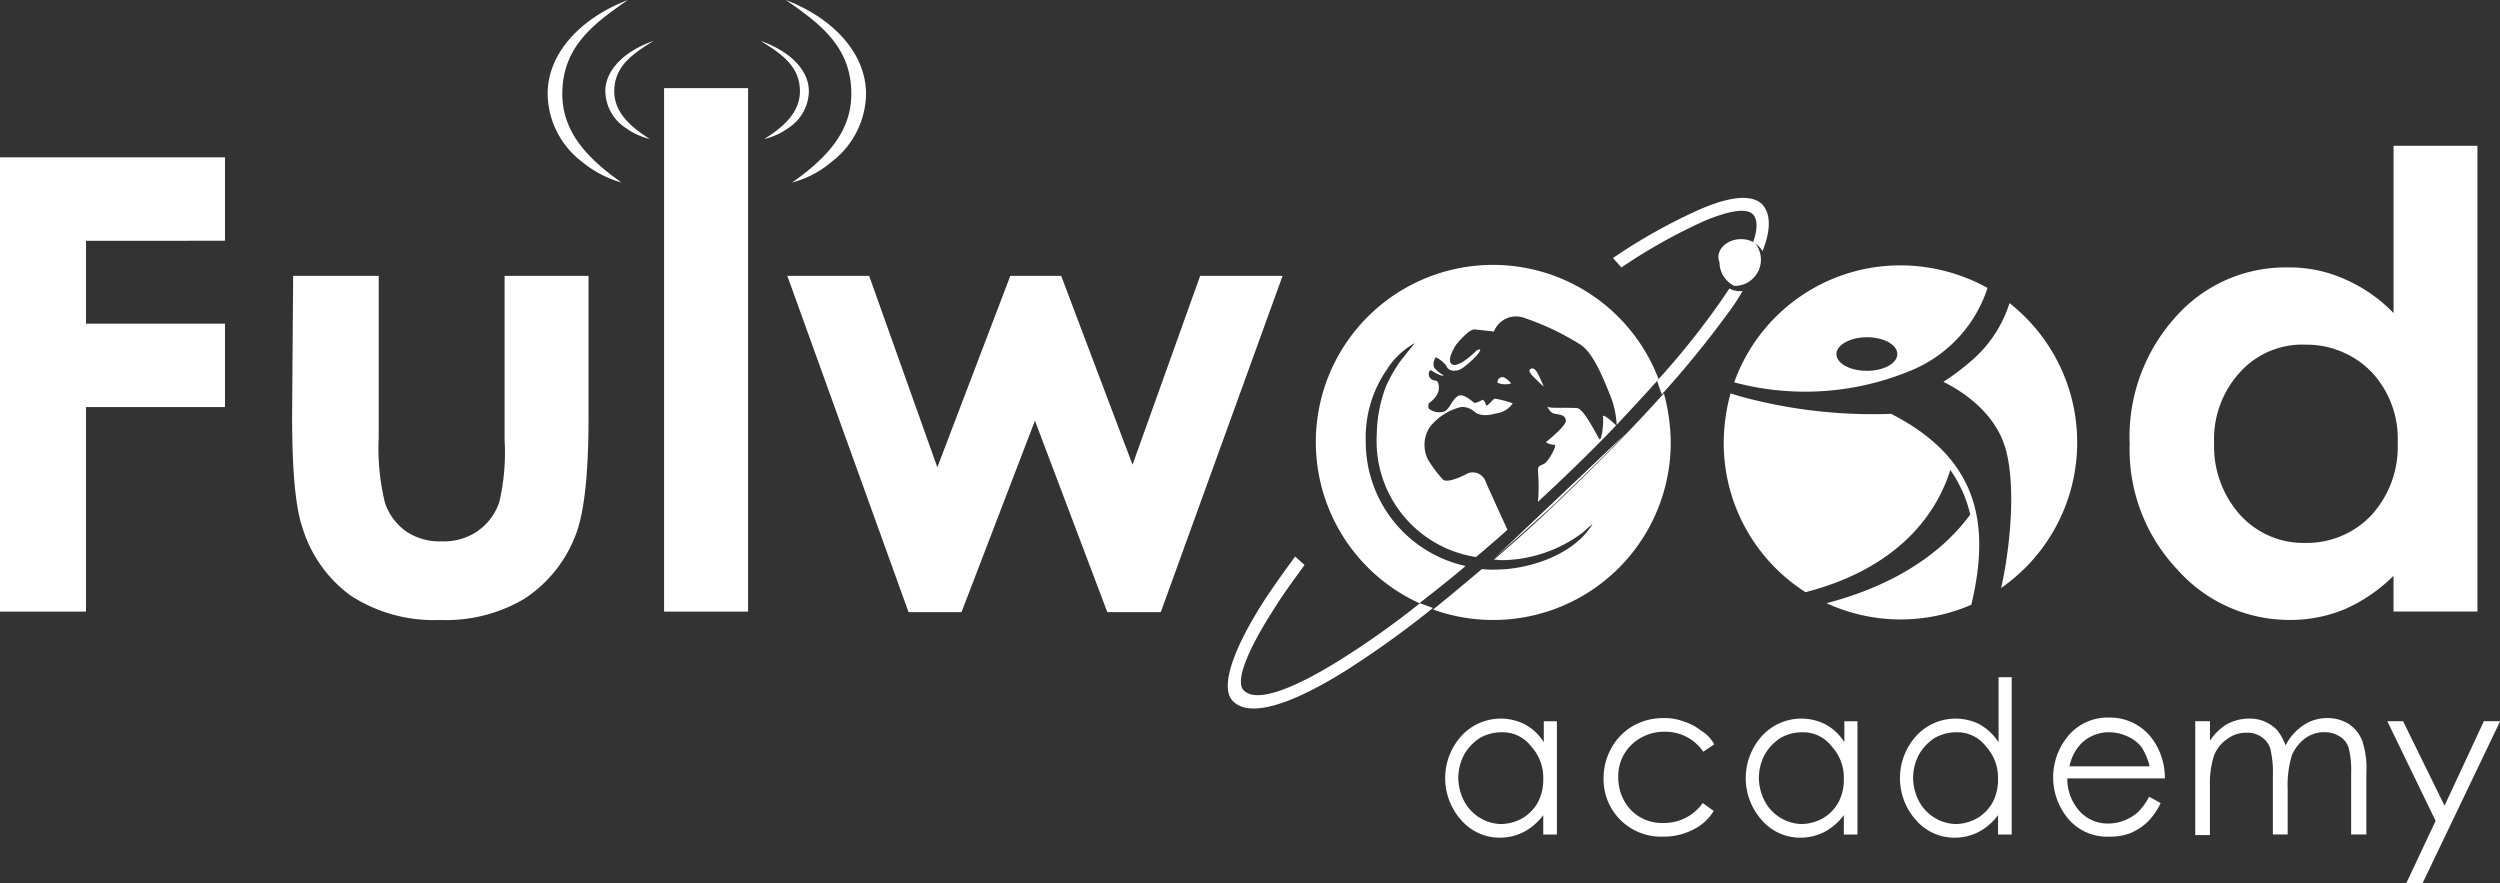 <svg xmlns="http://www.w3.org/2000/svg" width="174.452" height="61.64" viewBox="0 0 174.452 61.64">
  <rect x="0" y="0" width="174.452" height="61.64" fill="#333333" stroke="none"/>
  <g id="logo" transform="translate(0 -102.8)">
    <path id="Path_3784" data-name="Path 3784" d="M0,124.432H15.7v5.82H6v5.783h9.7v5.82H6V156.13H0v-31.7ZM104.356,153.2a7.957,7.957,0,0,1-.952-.037c-1.171.988-2.306,1.94-3.4,2.818a12.256,12.256,0,0,0,4.209.732,12.38,12.38,0,0,0,12.372-12.372,13.457,13.457,0,0,0-.476-3.441c-1.977,2.2-4.283,4.575-6.881,7.064-.329.329-.659.622-.988.952-1.318,1.245-2.709,2.489-3.99,3.587.183,0,.366.037.549.037a9.542,9.542,0,0,0,5.71-1.977c.073-.073.512-.476.622-.549-1.281,2.16-4.466,3.184-6.772,3.184Zm-2.086-.256c-1.1.952-2.2,1.794-3.221,2.6a12.362,12.362,0,1,1,16.691-15.63c-.915,1.025-1.9,2.086-2.928,3.184a6.311,6.311,0,0,0-.476-2.123c-.4-.952-1.1-2.855-2.05-3.477a18.733,18.733,0,0,0-4.026-1.9,1.659,1.659,0,0,0-2.013.988s-.952-.11-1.354-.146-1.281,1.061-1.281,1.061-.769,1.135-.256,1.391c.512.22,1.684-.988,1.684-.988.586-.293-.037.4-.037.4s-.878.915-1.281.988-.659,0-.805-.329a2.043,2.043,0,0,0-.732-.586s-.293.476-.073.769a2.19,2.19,0,0,0,.659.512h-.183a2.374,2.374,0,0,1-.7-.366s-.22-.037-.183.329.512.4.512.4.22.037.183.586-.7.988-.7.988a.542.542,0,0,0,0,.366,1.155,1.155,0,0,0,1.135.183c.329-.183.512-.842.915-1.061s1.025.439,1.135.476c.146.037.586-.22.586-.22a.666.666,0,0,1,.22.366c.037.22.476-.4.622-.439a7.55,7.55,0,0,1,1.245.329,1.6,1.6,0,0,1-1.135.7c-.915.256-1.318.073-1.574-.146a1.256,1.256,0,0,0-.915-.293,4.017,4.017,0,0,0-2.16,1.391,2.276,2.276,0,0,0-.11,2.306,8.772,8.772,0,0,0,.988,1.318c.256.366,1.391-.183,1.794-.4a.949.949,0,0,1,1.208.549c.146.366,1.171,2.6,1.537,3.4-.732.659-1.5,1.318-2.2,1.9a8.183,8.183,0,0,1-6.918-8.565,9.755,9.755,0,0,1,.622-3.294,10.318,10.318,0,0,1,.988-1.757c.22-.293.805-1.025,1.061-1.318a5.378,5.378,0,0,0-1.977,1.867,8.311,8.311,0,0,0-1.464,4.978,8.869,8.869,0,0,0,6.955,8.712Zm10.505-9.81c-1.281,1.354-2.709,2.745-4.209,4.173-.329.293-.659.622-.988.915l-.256.256a13.188,13.188,0,0,0,0-2.123c-.037-.439.183-.4.439-.549.293-.146.952-1.354.7-1.318a1.059,1.059,0,0,1-.586-.183s1.428-1.135,1.391-1.5-.293-.4-.732-.476c-.4-.037-.549-.512-.549-.512a.5.5,0,0,0,.22.073c.183.037,1.318,0,1.83.037s1.391,1.94,1.574,2.16c.146.183.293-1.025.256-1.5-.146-.439.805.439.915.549Zm-5.051-2.709s-.293-.7-.439-.952-.329-.4-.512-.256.256.549.256.549.659.659.7.659Zm-2.269-.22s-.366-.439-.622-.439a.34.34,0,0,0-.329.4,1.41,1.41,0,0,0,.952.037Zm16.032-10.066a1.739,1.739,0,0,1,.878.22h.037l.037.037h0l.037.037h0l.073.073h0l.037.073h0a1.829,1.829,0,0,1-1.428,2.818h-.146a1.856,1.856,0,0,1-1.025-1.647c-.329-.805.476-1.611,1.5-1.611Zm11.127,1.83a12.308,12.308,0,0,0-11.6,8.163,19.182,19.182,0,0,0,12.628-.952,9.357,9.357,0,0,0,5.051-5.637,12.611,12.611,0,0,0-6.076-1.574Zm-2.343,5.015c1.171,0,2.123.512,2.123,1.171s-.952,1.171-2.123,1.171-2.123-.512-2.123-1.171c0-.622.952-1.171,2.123-1.171Zm9.956-2.379a12.368,12.368,0,0,1-.586,19.876c.512-2.233,1.061-6.479.4-9.37-.659-2.928-3.331-4.466-4.429-5.015a16.826,16.826,0,0,0,2.233-1.72,8.767,8.767,0,0,0,2.379-3.77Zm-2.672,21.047a12.363,12.363,0,0,1-10.1-.11c2.709-.7,7.211-2.343,10.029-6.186a8.837,8.837,0,0,0-1.391-3.111c-.805,2.6-3.184,6.735-10.1,8.529a12.336,12.336,0,0,1-5.71-10.432,13.235,13.235,0,0,1,.476-3.441l.586.183a34.944,34.944,0,0,0,10.615,1.245c6.186,3.148,6.918,7.8,5.6,13.324Zm29.466-32.028h5.857v32.5h-5.857v-2.489a11.281,11.281,0,0,1-3.441,2.343,9.885,9.885,0,0,1-3.77.732,10.438,10.438,0,0,1-7.87-3.514,12.19,12.19,0,0,1-3.331-8.748,12.479,12.479,0,0,1,3.221-8.895,10.229,10.229,0,0,1,7.8-3.441,9.43,9.43,0,0,1,3.953.805,10.592,10.592,0,0,1,3.441,2.379V123.626ZM160.835,137.5a5.85,5.85,0,0,0-4.539,1.94,6.9,6.9,0,0,0-1.794,4.941,7.168,7.168,0,0,0,1.83,5.015,5.957,5.957,0,0,0,4.539,1.94,6.191,6.191,0,0,0,4.612-1.94,7.074,7.074,0,0,0,1.83-5.051,6.8,6.8,0,0,0-1.83-4.941,6.321,6.321,0,0,0-4.649-1.9ZM20.461,132.7h5.966v11.274a16.042,16.042,0,0,0,.439,4.575,4.033,4.033,0,0,0,1.464,1.977,4.161,4.161,0,0,0,2.489.7,4.161,4.161,0,0,0,2.489-.7,4.032,4.032,0,0,0,1.537-2.05,15.235,15.235,0,0,0,.366-4.319V132.7h5.857v9.92c0,4.1-.329,6.881-.988,8.382a9.177,9.177,0,0,1-3.514,4.246,10.7,10.7,0,0,1-5.857,1.464A10.634,10.634,0,0,1,24.451,155a9.209,9.209,0,0,1-3.368-4.8c-.476-1.428-.7-3.99-.7-7.76l.073-9.736ZM46.34,119.6H52.2v36.53H46.34V119.6Zm8.6,13.1h5.71l4.758,13.36L70.5,132.7h3.551l4.978,13.177L83.748,132.7H89.5L81,156.167H77.27l-5.051-13.36-5.124,13.36H63.4Z" transform="translate(0 -10.651)" fill="#fff" fill-rule="evenodd"/>
    <path id="Path_3785" data-name="Path 3785" d="M106.779,114.074a6.049,6.049,0,0,1-2.379-4.722c0-2.818,2.269-5.271,5.6-6.552-2.379,1.647-4.575,3.258-4.575,6.552,0,2.526,1.574,4.392,4.136,6.186a7.567,7.567,0,0,1-2.782-1.464Zm3.075-2.343a4.7,4.7,0,0,0,1.684.769c-1.537-.952-2.489-1.977-2.489-3.331,0-1.757,1.318-2.635,2.745-3.514-2.013.7-3.368,2.013-3.368,3.514a3.12,3.12,0,0,0,1.428,2.562Zm14.385,2.343a6.049,6.049,0,0,0,2.379-4.722c0-2.818-2.269-5.271-5.6-6.552,2.379,1.647,4.575,3.258,4.575,6.552,0,2.526-1.574,4.392-4.136,6.186a7.039,7.039,0,0,0,2.782-1.464Zm-3.038-2.343a4.7,4.7,0,0,1-1.684.769c1.537-.952,2.489-1.977,2.489-3.331,0-1.757-1.318-2.635-2.745-3.514,2.013.7,3.368,2.013,3.368,3.514A3.12,3.12,0,0,1,121.2,111.731Z" transform="translate(-66.186)" fill="#fff" fill-rule="evenodd"/>
    <path id="Path_3786" data-name="Path 3786" d="M283.3,234.975v7.906h-.952v-1.354a4.068,4.068,0,0,1-1.354,1.171,3.649,3.649,0,0,1-1.647.4,3.534,3.534,0,0,1-2.709-1.208,4.393,4.393,0,0,1,0-5.893,3.723,3.723,0,0,1,4.429-.805,3.548,3.548,0,0,1,1.318,1.245v-1.464Zm-3.88.769a3.07,3.07,0,0,0-1.5.4,3.388,3.388,0,0,0-1.1,1.171,3.5,3.5,0,0,0-.4,1.611,3.616,3.616,0,0,0,.4,1.611,3.013,3.013,0,0,0,2.562,1.611,3.179,3.179,0,0,0,1.5-.4,2.969,2.969,0,0,0,1.1-1.135,3.366,3.366,0,0,0,.366-1.611,3.217,3.217,0,0,0-.842-2.269,2.5,2.5,0,0,0-2.086-.988Zm14.861.842-.769.512a3.19,3.19,0,0,0-2.709-1.391,3.266,3.266,0,0,0-2.306.915,3.035,3.035,0,0,0-.915,2.269,3.388,3.388,0,0,0,.4,1.611,2.918,2.918,0,0,0,1.135,1.171,3.059,3.059,0,0,0,1.647.4,3.283,3.283,0,0,0,2.709-1.391l.769.549a3.4,3.4,0,0,1-1.464,1.318,4.379,4.379,0,0,1-2.086.476,4,4,0,0,1-4.136-4.063,4.269,4.269,0,0,1,.549-2.123,4.039,4.039,0,0,1,1.5-1.537,4.307,4.307,0,0,1,2.16-.549,3.666,3.666,0,0,1,1.428.256,3.565,3.565,0,0,1,1.171.622,2.519,2.519,0,0,1,.915.952Zm9.993-1.611v7.906h-.952v-1.354a4.068,4.068,0,0,1-1.354,1.171,3.649,3.649,0,0,1-1.647.4,3.534,3.534,0,0,1-2.709-1.208,4.393,4.393,0,0,1,0-5.893,3.723,3.723,0,0,1,4.429-.805,3.548,3.548,0,0,1,1.318,1.245v-1.464Zm-3.88.769a3.07,3.07,0,0,0-1.5.4,3.389,3.389,0,0,0-1.1,1.171,3.5,3.5,0,0,0-.4,1.611,3.616,3.616,0,0,0,.4,1.611,3.013,3.013,0,0,0,2.562,1.611,3.179,3.179,0,0,0,1.5-.4,2.969,2.969,0,0,0,1.1-1.135,3.366,3.366,0,0,0,.366-1.611,3.217,3.217,0,0,0-.842-2.269,2.5,2.5,0,0,0-2.086-.988Zm14.641-3.843v10.981h-.952v-1.354a4.068,4.068,0,0,1-1.354,1.171,3.649,3.649,0,0,1-1.647.4,3.534,3.534,0,0,1-2.709-1.208,4.393,4.393,0,0,1,0-5.893,3.723,3.723,0,0,1,4.429-.805,3.869,3.869,0,0,1,1.318,1.245V231.9Zm-3.88,3.843a3.07,3.07,0,0,0-1.5.4,3.389,3.389,0,0,0-1.1,1.171,3.5,3.5,0,0,0-.4,1.611,3.616,3.616,0,0,0,.4,1.611,3.013,3.013,0,0,0,2.562,1.611,3.179,3.179,0,0,0,1.5-.4,2.969,2.969,0,0,0,1.1-1.135A3.366,3.366,0,0,0,314.08,239a3.217,3.217,0,0,0-.842-2.269,2.5,2.5,0,0,0-2.086-.988Zm13.47,4.5.805.439a4.643,4.643,0,0,1-.915,1.318,4.055,4.055,0,0,1-1.171.769,3.917,3.917,0,0,1-1.5.256,3.542,3.542,0,0,1-2.892-1.281,4.5,4.5,0,0,1-.146-5.527,3.581,3.581,0,0,1,3-1.5,3.652,3.652,0,0,1,3.075,1.537,4.585,4.585,0,0,1,.842,2.709h-6.808a3.389,3.389,0,0,0,.842,2.269,2.636,2.636,0,0,0,2.013.878,2.983,2.983,0,0,0,1.135-.22,3.2,3.2,0,0,0,.915-.549,4.243,4.243,0,0,0,.805-1.1Zm.037-2.123a4.459,4.459,0,0,0-.549-1.318,2.581,2.581,0,0,0-.988-.769,3.12,3.12,0,0,0-1.281-.293,2.748,2.748,0,0,0-1.9.732,3.219,3.219,0,0,0-.878,1.647Zm3.185-3.148h1.025v1.354a3.883,3.883,0,0,1,1.1-1.1,3.266,3.266,0,0,1,1.647-.439,2.674,2.674,0,0,1,1.1.22,2.874,2.874,0,0,1,.842.586,4.059,4.059,0,0,1,.586,1.062,3.753,3.753,0,0,1,1.281-1.428,2.972,2.972,0,0,1,1.647-.476,2.834,2.834,0,0,1,1.464.4,2.515,2.515,0,0,1,.952,1.171,5.967,5.967,0,0,1,.293,2.233v4.319h-1.061v-4.319a6.155,6.155,0,0,0-.183-1.757,1.435,1.435,0,0,0-.622-.769,2,2,0,0,0-1.062-.293,2.221,2.221,0,0,0-1.354.439,2.914,2.914,0,0,0-.915,1.171,7.331,7.331,0,0,0-.293,2.416v3.111H333.26v-4.063a7.165,7.165,0,0,0-.183-1.94,1.517,1.517,0,0,0-.622-.805,1.721,1.721,0,0,0-1.061-.293,2.193,2.193,0,0,0-1.318.439,2.532,2.532,0,0,0-.915,1.135,6.442,6.442,0,0,0-.293,2.2v3.368h-1.025v-7.943Zm13.4,0h1.1l2.892,5.893,2.745-5.893h1.135l-5.417,11.31h-1.135l2.05-4.356Z" transform="translate(-174.658 -81.845)" fill="#fff" fill-rule="evenodd"/>
    <g id="Group_1588" data-name="Group 1588" transform="translate(85.676 116.609)">
      <path id="Path_3787" data-name="Path 3787" d="M247.475,212.158a60.271,60.271,0,0,1-5.564,3.953c-3.587,2.233-5.93,2.965-6.735,2.123h0c-.586-.586.146-2.635,2.16-5.747.586-.952,1.318-1.94,2.086-3l-.659-.586c-.805,1.1-1.537,2.123-2.16,3.075-2.233,3.477-3.075,6.076-2.2,6.991h0c1.135,1.208,4.026.329,7.98-2.16a67.251,67.251,0,0,0,6-4.319Z" transform="translate(-234.065 -183.873)" fill="#fff"/>
      <path id="Path_3788" data-name="Path 3788" d="M285,194.075c1.245-1.1,2.526-2.233,3.843-3.441.329-.293.659-.622.988-.952,1.537-1.464,3-2.892,4.319-4.283Z" transform="translate(-266.356 -168.975)" fill="#fff"/>
      <path id="Path_3789" data-name="Path 3789" d="M317.932,140.993h0c-.732-.732-2.233-.586-4.356.329a38.84,38.84,0,0,0-6.076,3.4l.586.659a38.541,38.541,0,0,1,5.82-3.258c1.757-.732,2.892-.878,3.331-.476h0c.366.366.366,1.061.037,1.977a1.551,1.551,0,0,1,.659.622C318.444,142.97,318.591,141.762,317.932,140.993Z" transform="translate(-280.62 -140.527)" fill="#fff"/>
      <path id="Path_3790" data-name="Path 3790" d="M320.951,157.8c-.256.366-.512.769-.805,1.171a54.716,54.716,0,0,1-4.246,5.271l.329.952a70.051,70.051,0,0,0,4.649-5.71,15.282,15.282,0,0,0,.988-1.5h-.11A1.458,1.458,0,0,1,320.951,157.8Z" transform="translate(-285.946 -151.478)" fill="#fff"/>
    </g>
  </g>
</svg>
